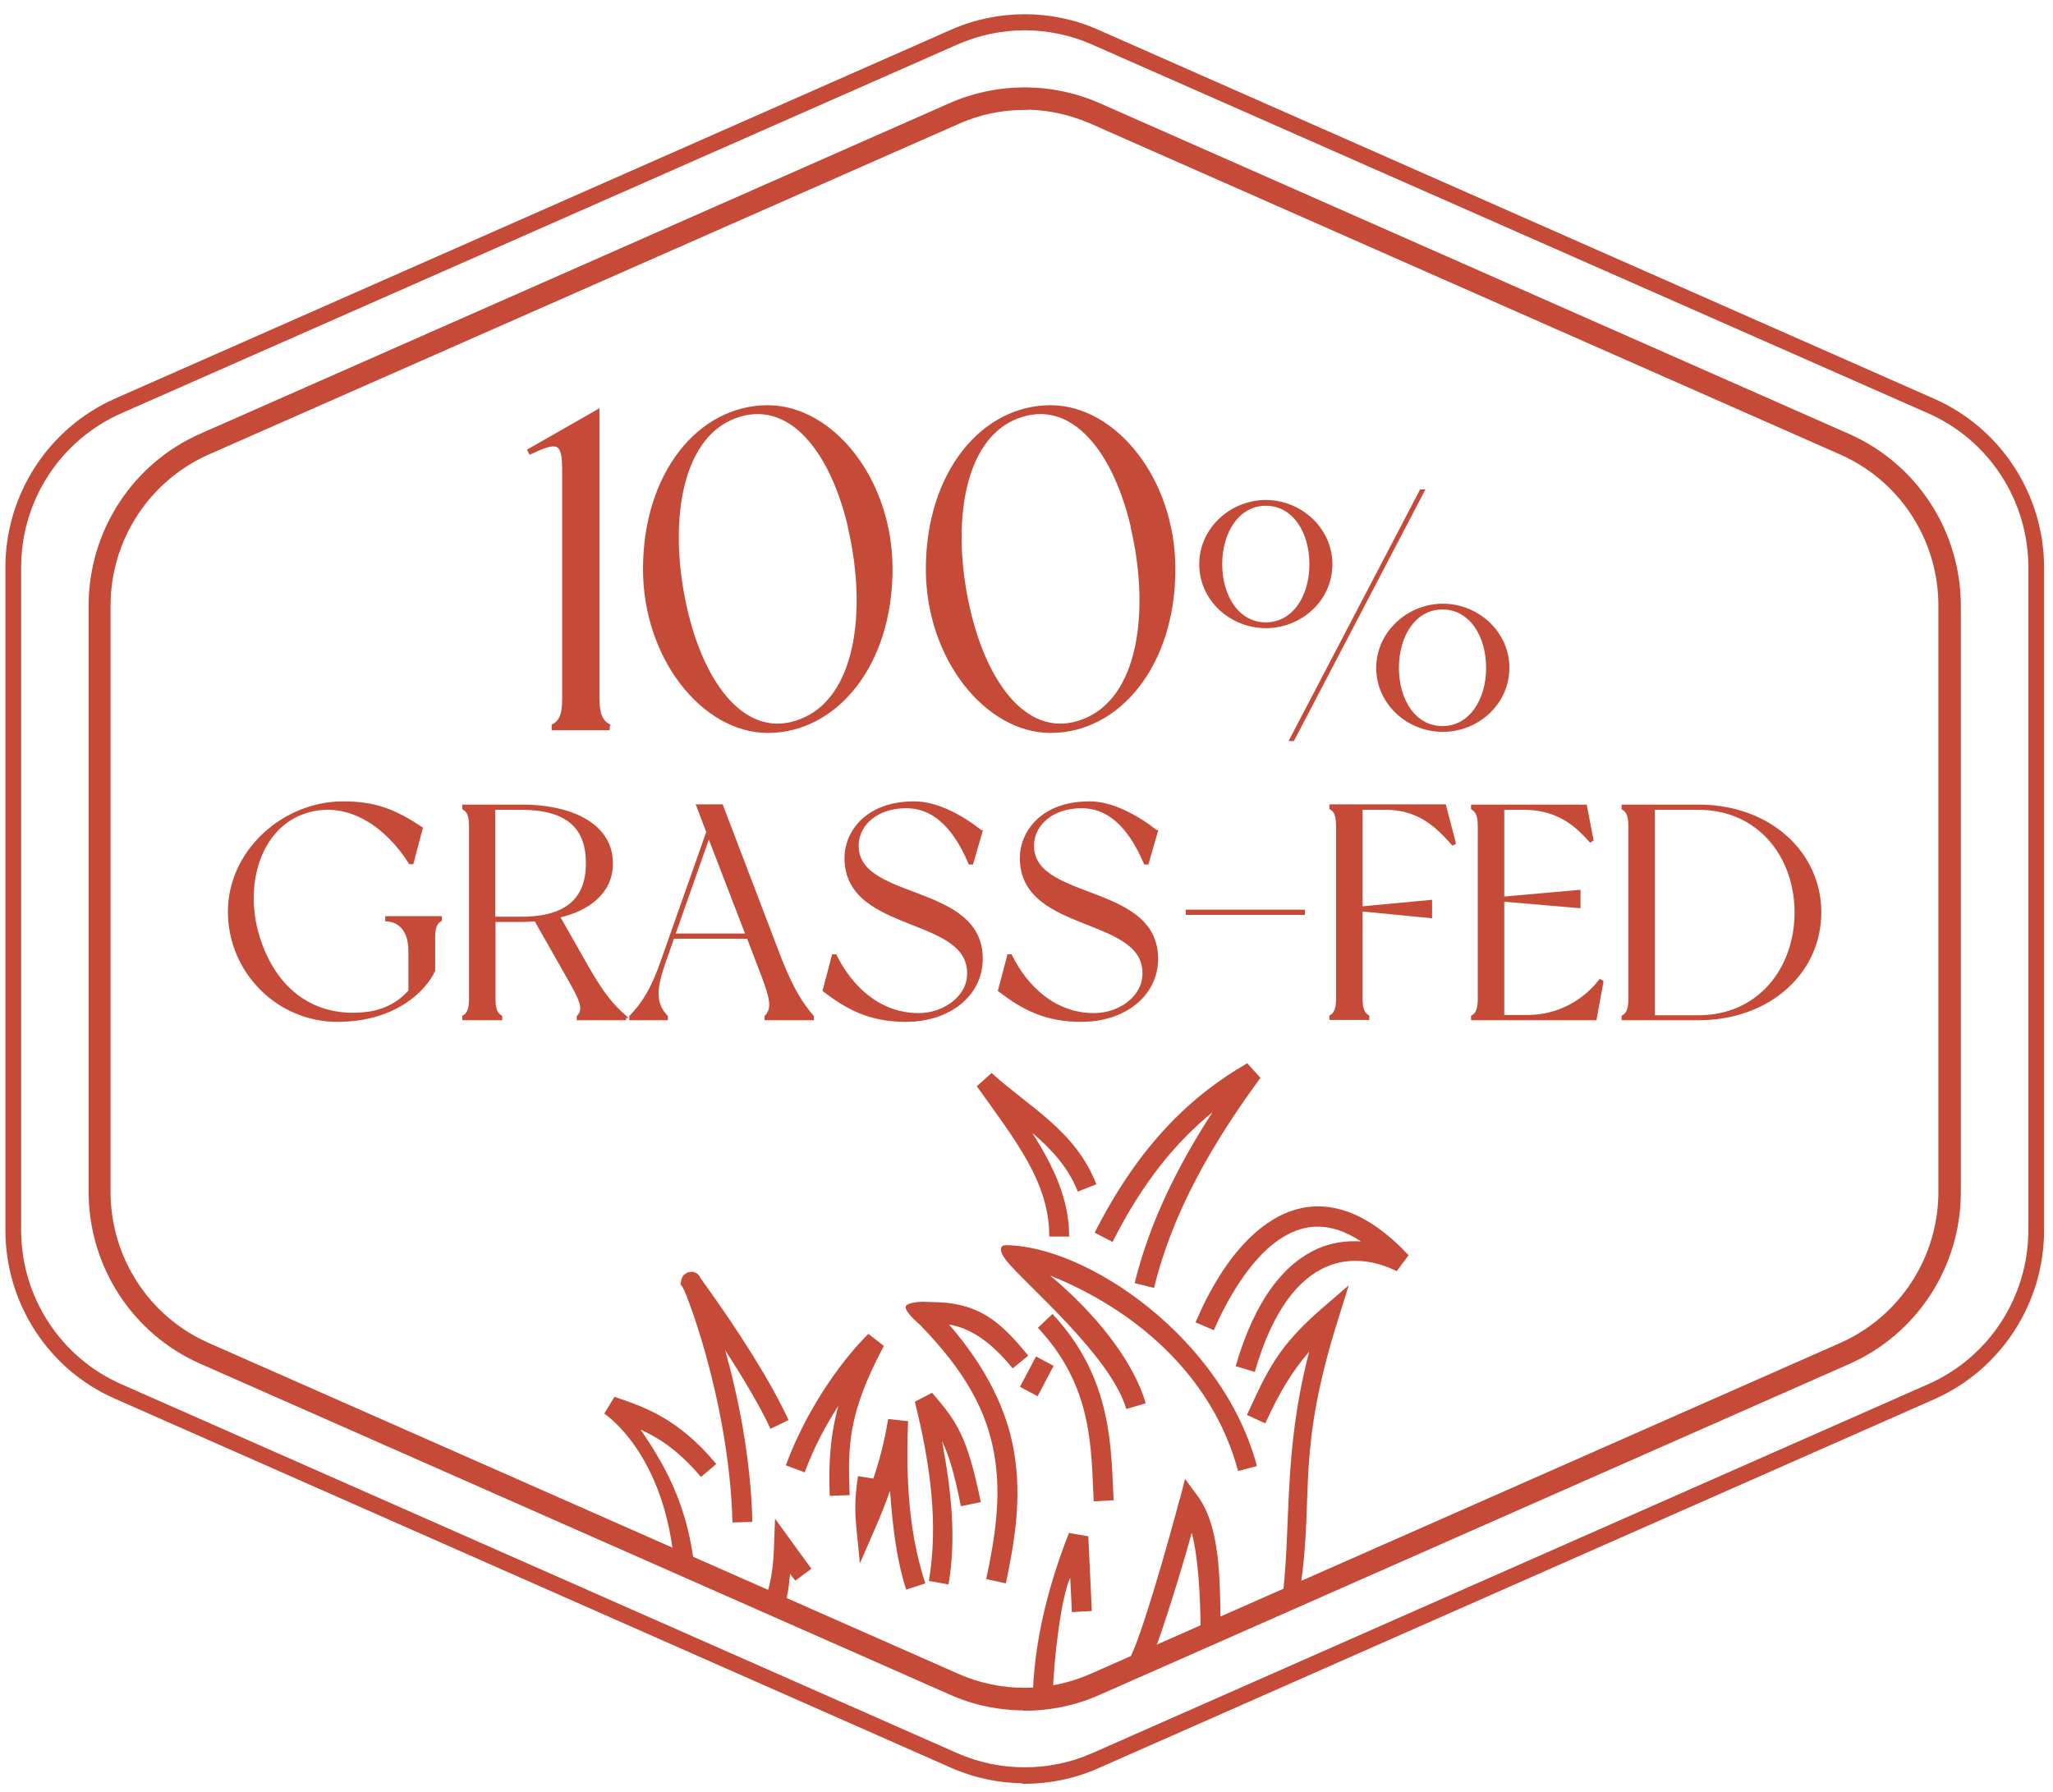 <svg width="110" height="96" viewBox="0 0 110 96" fill="none" xmlns="http://www.w3.org/2000/svg">
<g clip-path="url(#clip0_4_135246)">
<path d="M42.161 85.513C42.262 85.179 42.277 84.715 42.334 84.323L42.609 84.686L43.475 84.048L41.526 81.364L41.468 82.916C41.44 83.83 41.324 84.614 41.151 85.194C40.978 85.774 40.732 85.585 40.473 85.76L41.598 86.383C42.147 86.006 41.959 86.224 42.176 85.513H42.161Z" fill="#C54B38"/>
<path d="M74.837 68.105L75.472 67.249C74.029 65.711 72.658 64.913 71.359 64.696C71.041 64.638 70.724 64.623 70.406 64.638C69.482 64.681 68.631 65.029 67.909 65.537C65.961 66.872 64.72 69.294 64.056 70.847L65.037 71.267C65.658 69.817 66.899 67.539 68.501 66.436C69.309 65.885 70.175 65.595 71.171 65.769C71.705 65.856 72.297 66.103 72.917 66.509C72.167 66.466 71.388 66.553 70.594 66.901C68.862 67.67 67.26 69.555 66.206 73.197L67.231 73.501C68.227 70.049 69.656 68.496 71.027 67.887C72.383 67.278 73.798 67.583 74.837 68.105Z" fill="#C54B38"/>
<path d="M37.557 79.13L38.38 78.434C36.331 75.982 34.541 75.387 32.924 74.836L32.376 75.735C32.376 75.735 35.681 77.868 36.143 84.004L37.254 84.498C36.951 80.494 35.378 78.172 34.324 76.591C35.32 77.055 36.345 77.694 37.557 79.13Z" fill="#C54B38"/>
<path d="M42.248 76.069C41.281 74.009 39.707 71.485 37.528 68.467C37.528 68.467 37.528 68.467 37.528 68.453C37.514 68.424 37.499 68.395 37.441 68.322C37.427 68.308 37.398 68.279 37.369 68.25C37.355 68.235 37.326 68.221 37.283 68.192C37.239 68.177 37.124 68.134 37.124 68.134L36.85 68.163L36.619 68.322C36.619 68.322 36.547 68.438 36.532 68.482C36.518 68.525 36.503 68.555 36.503 68.584L36.46 68.801L36.59 68.99C36.59 68.99 36.59 69.004 36.604 69.019C36.604 69.048 36.619 69.062 36.648 69.106C36.72 69.251 36.821 69.512 36.936 69.831C37.182 70.484 37.499 71.441 37.831 72.631C38.48 74.996 39.159 78.216 39.245 81.567L40.313 81.538C40.227 78.056 39.534 74.763 38.856 72.341C39.866 73.907 40.732 75.358 41.281 76.548L42.248 76.084V76.069Z" fill="#C54B38"/>
<path d="M59.668 80.377C59.524 77.592 59.625 73.85 56.392 70.397L55.612 71.137C58.571 74.299 58.456 77.578 58.6 80.436L59.668 80.377Z" fill="#C54B38"/>
<path d="M57.345 84.57L57.432 86.369L58.5 86.311L58.312 82.307L57.273 82.133C56.58 83.903 55.44 87.196 55.339 90.779L56.407 90.808C56.465 88.763 56.869 85.556 57.331 84.556L57.345 84.57Z" fill="#C54B38"/>
<path d="M58.658 66.045L59.611 66.538C61.256 63.274 63.06 61.142 64.965 59.589C63.103 62.462 61.602 65.465 60.794 68.743L61.833 69.004C62.815 64.971 64.936 61.287 67.534 57.747L66.827 56.964C63.883 58.661 61.054 61.287 58.644 66.059L58.658 66.045Z" fill="#C54B38"/>
<path d="M63.204 80.32C62.728 82.162 61.083 88.008 60.477 88.937L61.371 89.531C61.963 88.632 63.507 83.424 63.854 82.118C64.2 83.468 64.316 85.397 64.33 87.428H65.398C65.384 84.541 65.369 81.756 64.157 80.131L63.493 79.232L63.219 80.32H63.204Z" fill="#C54B38"/>
<path d="M57.748 63.84L58.744 63.448C57.618 60.561 55.136 59.314 53.13 57.486L52.336 58.197C54.458 61.156 56.233 63.39 56.218 66.248H57.286C57.286 64.188 56.406 62.433 55.309 60.692C56.334 61.577 57.229 62.52 57.748 63.84Z" fill="#C54B38"/>
<path d="M46.52 71.47C46.52 71.47 43.763 74.067 42.103 78.506L43.114 78.883C43.648 77.447 44.283 76.316 44.918 75.315C44.442 77.085 44.398 78.564 44.456 80.145L45.524 80.102C45.438 77.578 45.38 75.808 47.357 72.109L46.52 71.456V71.47Z" fill="#C54B38"/>
<path d="M52.553 80.479C51.831 76.983 51.297 76.185 49.94 74.618L49.017 75.097C49.854 78.448 50.287 81.683 49.767 84.701L50.821 84.889C51.254 82.409 50.965 79.826 50.474 77.215C50.835 77.941 51.124 78.898 51.485 80.697L52.538 80.479H52.553Z" fill="#C54B38"/>
<path d="M46.073 83.758L46.895 81.872C47.17 81.248 47.429 80.581 47.689 79.87C47.834 81.973 48.093 83.787 48.555 85.165L49.58 84.831C48.916 82.8 48.483 80.218 48.656 76.142L47.588 76.025C47.372 77.317 47.097 78.318 46.794 79.217L45.972 79.086C45.784 80.276 45.813 81.045 45.871 81.712L46.073 83.758Z" fill="#C54B38"/>
<path d="M67.347 78.55C65.514 71.644 58.167 66.712 53.866 66.712C53.636 66.712 53.448 66.93 53.924 67.539C54.833 68.714 59.51 72.616 60.347 75.489L61.386 75.184C60.736 72.907 58.658 70.324 56.262 68.337C60.722 70.121 64.951 73.617 66.336 78.811L67.376 78.535L67.347 78.55Z" fill="#C54B38"/>
<path d="M54.256 73.313L55.093 72.631C53.678 70.89 52.639 70.02 50.749 69.802C50.503 69.773 49.998 69.759 49.478 69.744C49.478 69.744 48.598 69.744 48.526 70.005C48.454 70.266 49.276 70.963 49.276 70.963C51.788 73.53 52.885 75.677 53.274 77.926C53.664 80.174 53.318 82.365 52.841 84.599L53.895 84.831C54.371 82.568 54.761 80.218 54.328 77.752C53.953 75.576 52.885 73.313 50.85 70.963C52.019 71.151 53.144 71.935 54.27 73.327L54.256 73.313Z" fill="#C54B38"/>
<path d="M55.509 72.674L54.651 74.302L55.595 74.804L56.453 73.176L55.509 72.674Z" fill="#C54B38"/>
<path d="M69.728 84.686C70.377 79.841 69.468 77.766 71.705 70.658L72.268 68.859L70.839 70.092C68.458 72.152 67.909 73.429 66.812 75.808L67.794 76.258C68.559 74.589 69.194 73.53 70.147 72.413C68.703 77.94 69.223 81.799 68.674 85.948L69.742 84.686H69.728Z" fill="#C54B38"/>
<path d="M54.906 91.562C53.549 91.562 52.178 91.287 50.922 90.721L10.756 72.994C7.148 71.398 4.824 67.815 4.824 63.854V32.447C4.824 28.487 7.148 24.904 10.756 23.308L50.908 5.595C53.448 4.478 56.349 4.478 58.889 5.595L99.055 23.322C102.664 24.918 104.987 28.501 104.987 32.462V63.869C104.987 67.829 102.664 71.412 99.055 73.008L58.889 90.735C57.619 91.301 56.262 91.577 54.906 91.577V91.562ZM54.906 5.813C53.693 5.813 52.467 6.059 51.341 6.567L11.16 24.28C7.942 25.701 5.849 28.907 5.849 32.447V63.854C5.849 67.394 7.927 70.6 11.16 72.022L51.326 89.749C53.592 90.75 56.19 90.75 58.456 89.749L98.623 72.022C101.841 70.6 103.934 67.394 103.934 63.854V32.447C103.934 28.907 101.855 25.701 98.623 24.28L58.456 6.553C57.316 6.059 56.104 5.798 54.891 5.798L54.906 5.813Z" fill="#C54B38" stroke="#C54B38" stroke-width="0.15" stroke-miterlimit="10"/>
<path d="M54.906 95.465C53.563 95.465 52.235 95.189 50.98 94.638L6.181 74.865C2.645 73.313 0.364 69.788 0.364 65.9V30.402C0.364 26.514 2.659 22.989 6.195 21.422L50.98 1.664C53.477 0.561 56.334 0.561 58.817 1.664L103.616 21.437C107.152 23.003 109.447 26.528 109.447 30.416V65.914C109.447 69.802 107.152 73.327 103.616 74.894L58.817 94.667C57.576 95.218 56.233 95.494 54.891 95.494L54.906 95.465ZM54.906 1.548C53.664 1.548 52.423 1.809 51.268 2.317L6.469 22.075C3.179 23.526 1.057 26.79 1.057 30.402V65.9C1.057 69.512 3.179 72.776 6.469 74.227L51.268 93.999C53.578 95.015 56.233 95.015 58.542 93.999L103.342 74.227C106.632 72.776 108.754 69.512 108.754 65.9V30.402C108.754 26.79 106.632 23.526 103.342 22.075L58.542 2.317C57.388 1.809 56.147 1.548 54.906 1.548Z" fill="#C54B38" stroke="#C54B38" stroke-width="0.15" stroke-miterlimit="10"/>
<path d="M32.593 38.874V39.048H29.634V38.874C30.024 38.656 30.197 38.293 30.197 37.437V25.194C30.197 23.613 29.879 23.583 28.407 24.265L28.335 24.12L32.044 22.002V37.423C32.044 38.279 32.232 38.642 32.607 38.859L32.593 38.874Z" fill="#C54B38" stroke="#C54B38" stroke-width="0.15" stroke-miterlimit="10"/>
<path d="M47.748 30.489C47.748 35.639 44.775 39.193 41.138 39.193C37.703 39.193 34.527 35.276 34.527 30.489C34.527 25.382 37.457 21.785 41.138 21.785C44.572 21.785 47.748 25.672 47.748 30.489ZM45.568 28.487C44.63 24.207 42.321 21.219 39.348 22.35C36.346 23.511 35.769 28.168 36.707 32.447C37.645 36.756 39.968 39.744 42.898 38.598C45.929 37.438 46.507 32.781 45.554 28.472L45.568 28.487Z" fill="#C54B38" stroke="#C54B38" stroke-width="0.15" stroke-miterlimit="10"/>
<path d="M62.902 30.489C62.902 35.639 59.929 39.193 56.292 39.193C52.857 39.193 49.682 35.276 49.682 30.489C49.682 25.382 52.611 21.785 56.292 21.785C59.727 21.785 62.902 25.672 62.902 30.489ZM60.723 28.487C59.785 24.207 57.475 21.219 54.502 22.35C51.5 23.511 50.923 28.168 51.861 32.447C52.799 36.756 55.123 39.744 58.053 38.598C61.084 37.438 61.661 32.781 60.708 28.472L60.723 28.487Z" fill="#C54B38" stroke="#C54B38" stroke-width="0.15" stroke-miterlimit="10"/>
<path d="M67.823 33.579C65.961 33.579 64.33 32.128 64.33 30.228C64.33 28.327 65.975 26.862 67.823 26.862C69.67 26.862 71.316 28.327 71.316 30.228C71.316 32.128 69.699 33.579 67.823 33.579ZM70.233 30.228C70.233 28.472 69.309 27.022 67.823 27.022C66.336 27.022 65.412 28.487 65.412 30.228C65.412 31.968 66.336 33.419 67.823 33.419C69.309 33.419 70.233 31.968 70.233 30.228ZM76.251 26.296L69.281 39.628H69.165L76.136 26.296H76.251ZM80.798 35.784C80.798 37.67 79.181 39.135 77.305 39.135C75.429 39.135 73.812 37.67 73.812 35.784C73.812 33.898 75.458 32.418 77.305 32.418C79.153 32.418 80.798 33.869 80.798 35.784ZM79.701 35.784C79.701 34.029 78.777 32.578 77.291 32.578C75.804 32.578 74.88 34.029 74.88 35.784C74.88 37.539 75.804 38.975 77.291 38.975C78.777 38.975 79.701 37.51 79.701 35.784Z" fill="#C54B38" stroke="#C54B38" stroke-width="0.15" stroke-miterlimit="10"/>
<path d="M23.601 49.159V49.289C23.356 49.435 23.241 49.667 23.241 50.247V52.002C22.808 52.945 21.249 54.672 18.074 54.672C14.899 54.672 12.286 52.06 12.286 48.84C12.286 45.619 15.187 43.008 18.391 43.008C20.137 43.008 21.191 43.458 22.577 44.372L22.086 46.229H21.971C20.787 44.343 18.853 42.935 16.731 43.4C13.96 44.009 12.95 47.288 13.83 50.174C14.711 53.047 16.832 54.657 19.719 54.28C20.686 54.149 21.422 53.7 21.956 53.105V50.943C21.956 49.957 21.509 49.333 20.715 49.289V49.159H23.601Z" fill="#C54B38" stroke="#C54B38" stroke-width="0.15" stroke-miterlimit="10"/>
<path d="M33.474 54.468V54.584H30.977V54.468C31.395 54.048 31.063 53.453 30.428 52.336L28.696 49.289C28.451 49.304 28.206 49.319 27.975 49.319H26.474V53.511C26.474 54.077 26.589 54.323 26.834 54.468V54.584H24.843V54.468C25.088 54.323 25.204 54.077 25.204 53.511V44.27C25.204 43.69 25.088 43.458 24.843 43.313V43.182H27.989C30.5 43.182 32.766 44.125 32.766 46.258C32.766 47.795 31.554 48.724 29.923 49.101L31.381 51.669C32.333 53.351 32.853 53.903 33.488 54.468H33.474ZM31.467 46.258C31.467 44.981 31.049 43.313 27.96 43.313H26.459V49.188H27.96C31.02 49.188 31.467 47.505 31.467 46.258Z" fill="#C54B38" stroke="#C54B38" stroke-width="0.15" stroke-miterlimit="10"/>
<path d="M43.533 54.585H41.036V54.468C41.455 54.048 41.325 53.482 40.877 52.292L40.084 50.218H36.057L35.624 51.451C35.104 52.931 35.018 53.729 35.711 54.468V54.585H33.791V54.468C34.484 53.743 34.96 52.989 35.494 51.451L37.919 44.575L37.385 43.168H38.669L41.83 51.451C42.494 53.076 42.913 53.729 43.533 54.468V54.585ZM40.026 50.087L37.977 44.764L36.1 50.087H40.026Z" fill="#C54B38" stroke="#C54B38" stroke-width="0.15" stroke-miterlimit="10"/>
<path d="M52.568 44.546L52.077 46.243H51.961C51.038 44.067 49.854 43.226 48.57 43.226C46.968 43.226 46.044 44.14 45.943 45.111C45.64 48.376 52.582 47.288 52.582 51.364C52.582 53.308 50.85 54.672 48.541 54.672C46.607 54.672 45.409 54.019 44.153 53.061L44.644 51.204H44.76C45.582 52.873 47.098 54.352 49.219 54.352C50.59 54.352 51.745 53.453 51.875 52.423C52.293 48.956 45.322 50.058 45.322 45.967C45.322 44.647 46.376 43.008 48.988 43.008C50.244 43.008 51.601 43.791 52.553 44.546H52.568Z" fill="#C54B38" stroke="#C54B38" stroke-width="0.15" stroke-miterlimit="10"/>
<path d="M61.963 44.546L61.472 46.243H61.357C60.433 44.067 59.25 43.226 57.965 43.226C56.363 43.226 55.44 44.14 55.339 45.111C55.035 48.376 61.977 47.288 61.977 51.364C61.977 53.308 60.246 54.672 57.936 54.672C56.002 54.672 54.804 54.019 53.549 53.061L54.039 51.204H54.155C54.978 52.873 56.493 54.352 58.615 54.352C60 54.352 61.14 53.453 61.27 52.423C61.689 48.956 54.718 50.058 54.718 45.967C54.718 44.647 55.772 43.008 58.384 43.008C59.625 43.008 60.996 43.791 61.949 44.546H61.963Z" fill="#C54B38" stroke="#C54B38" stroke-width="0.15" stroke-miterlimit="10"/>
<path d="M69.843 48.811V48.941H63.608V48.811H69.843Z" fill="#C54B38" stroke="#C54B38" stroke-width="0.15" stroke-miterlimit="10"/>
<path d="M77.926 45.17L77.84 45.213C77.104 44.386 76.093 43.313 74.289 43.313H72.933V48.637L76.656 48.289V49.115L72.933 48.753V53.497C72.933 54.062 73.048 54.309 73.293 54.454V54.57H71.302V54.454C71.547 54.309 71.663 54.062 71.663 53.497V44.256C71.663 43.69 71.547 43.443 71.302 43.298V43.168H77.407L77.926 45.155V45.17Z" fill="#C54B38" stroke="#C54B38" stroke-width="0.15" stroke-miterlimit="10"/>
<path d="M85.836 52.611L85.475 54.584H78.894V54.468C79.139 54.323 79.254 54.077 79.254 53.511V44.27C79.254 43.704 79.139 43.458 78.894 43.313V43.182H84.955L85.302 44.995L85.215 45.053C84.465 44.212 83.469 43.313 81.665 43.313H80.524V48.114L84.609 47.752V48.579L80.524 48.23V54.454H81.838C83.627 54.454 84.97 53.526 85.735 52.539L85.836 52.597V52.611Z" fill="#C54B38" stroke="#C54B38" stroke-width="0.15" stroke-miterlimit="10"/>
<path d="M97.511 48.883C97.511 52.104 94.769 54.584 91.016 54.584H86.961V54.468C87.206 54.323 87.322 54.077 87.322 53.511V44.27C87.322 43.704 87.206 43.458 86.961 43.313V43.182H91.016C94.784 43.182 97.511 45.677 97.511 48.883ZM96.227 48.883C96.227 45.88 94.249 43.313 91.002 43.313H88.592V54.468H91.002C94.249 54.468 96.227 51.901 96.227 48.883Z" fill="#C54B38" stroke="#C54B38" stroke-width="0.15" stroke-miterlimit="10"/>
</g>
<defs>
<clipPath id="clip0_4_135246">
<rect width="109.299" height="94.845" fill="white" transform="translate(0.249 0.735)"/>
</clipPath>
</defs>
</svg>
